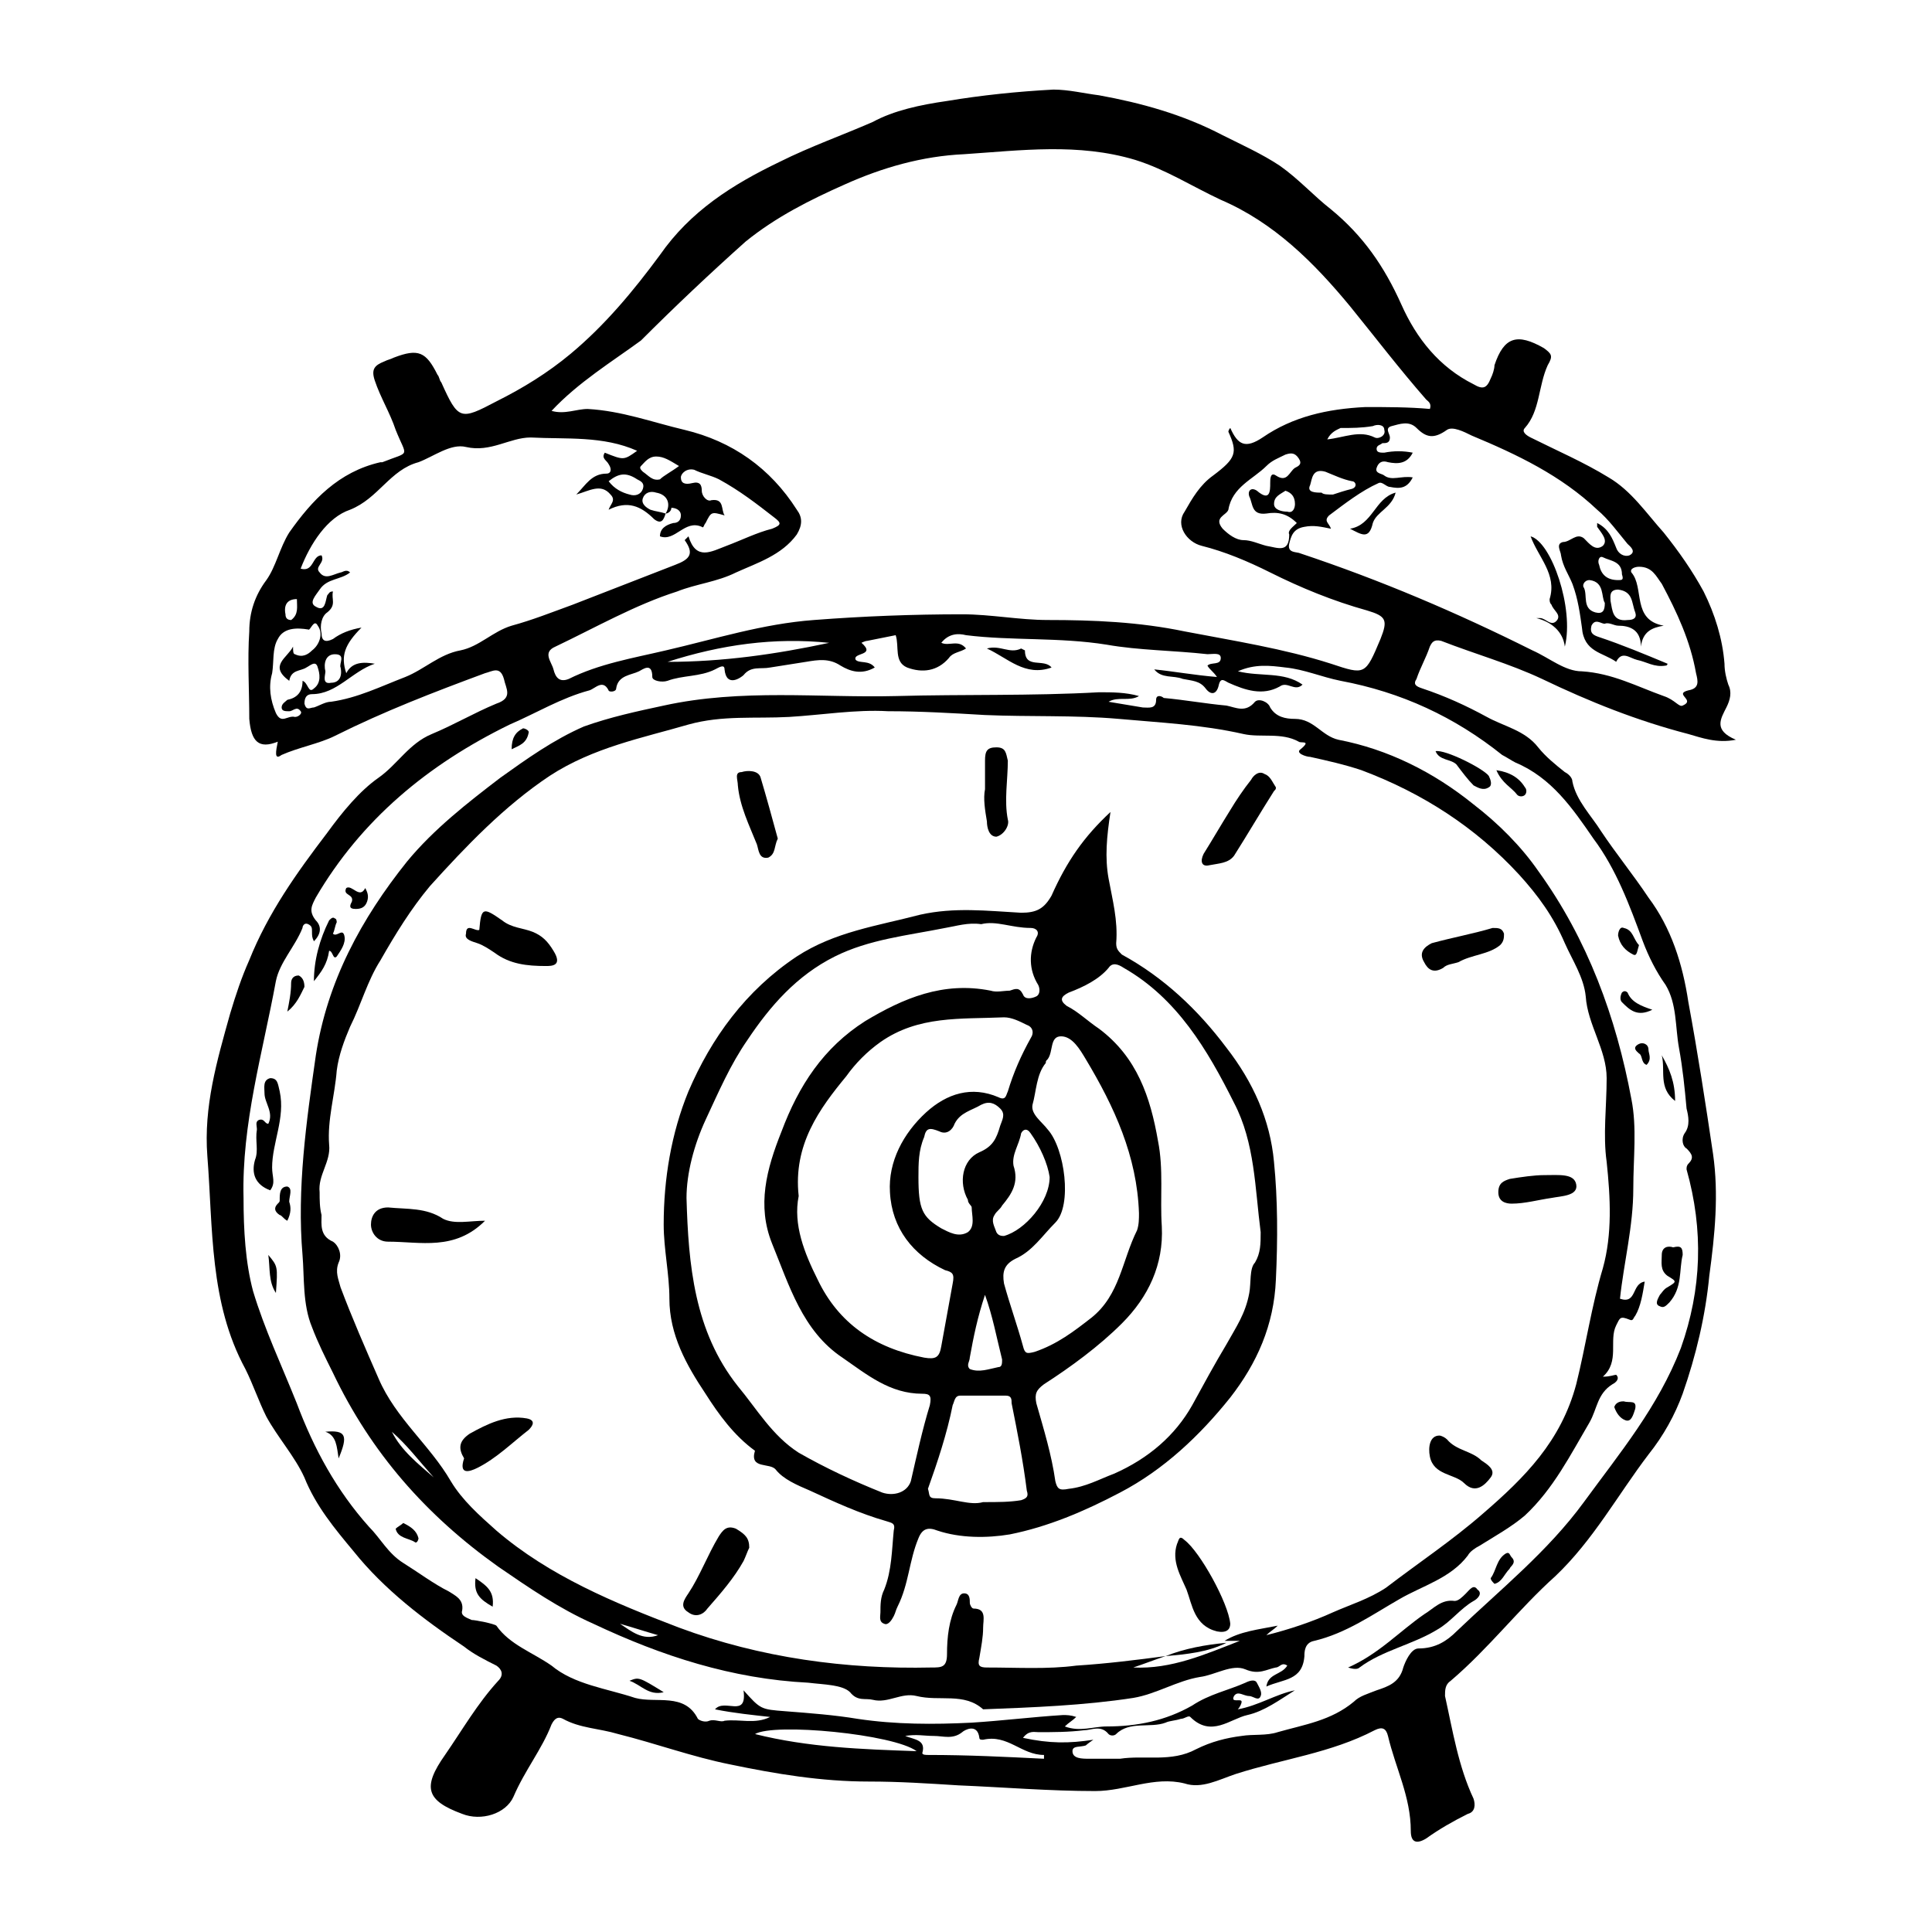 <?xml version="1.0" encoding="UTF-8"?>
<!-- Uploaded to: ICON Repo, www.svgrepo.com, Generator: ICON Repo Mixer Tools -->
<svg fill="#000000" width="800px" height="800px" version="1.1" viewBox="144 144 512 512" xmlns="http://www.w3.org/2000/svg">
 <g>
  <path d="m217.62 340.55c-5.039 2.016-7.055 0-7.559-6.047 0-7.559-0.504-15.617 0-23.176 0-5.039 1.512-9.574 4.535-13.602 2.519-3.527 3.527-8.566 6.047-12.594 6.047-8.566 13.098-16.121 24.184-18.641h0.504c7.559-3.023 6.551-1.008 3.527-8.566-1.512-4.535-4.031-8.566-5.543-13.098-1.008-3.023 0-4.031 2.519-5.039 1.008-0.504 1.512-0.504 2.519-1.008 6.551-2.519 8.566-1.512 11.586 4.535 0.504 0.504 0.504 1.512 1.008 2.016 4.535 10.078 5.039 10.078 14.609 5.039 7.055-3.527 13.602-7.559 19.648-12.594 9.07-7.559 16.625-16.625 23.68-26.199 8.062-11.586 19.145-18.641 31.738-24.688 8.062-4.031 16.625-7.055 24.688-10.578 5.543-3.027 12.594-4.539 19.648-5.547 9.07-1.512 18.641-2.519 28.215-3.023 4.031 0 8.062 1.008 12.09 1.512 11.082 2.016 22.168 5.039 32.746 10.578 5.039 2.519 10.578 5.039 15.113 8.062 5.039 3.527 9.07 8.062 13.602 11.586 8.566 7.055 14.105 15.113 18.641 25.191 4.031 9.07 10.078 16.625 19.145 21.16 2.519 1.512 3.527 1.008 4.535-1.512 0.504-1.008 1.008-2.519 1.008-3.527 2.519-7.559 6.047-8.566 13.098-4.535 2.016 1.512 2.519 2.016 1.008 4.535-2.519 5.543-2.016 12.09-6.047 16.625-1.008 1.008 0.504 2.016 1.512 2.519 7.055 3.527 14.105 6.551 20.656 10.578 6.047 3.527 10.078 9.574 14.609 14.609 4.031 5.039 7.559 10.078 10.578 15.617 3.023 6.047 5.039 12.594 5.543 19.145 0 2.016 0.504 4.031 1.008 5.543 1.008 2.016 0.504 4.031-0.504 6.047-1.512 3.023-3.527 6.047 2.519 8.566-5.039 1.008-9.07-0.504-12.594-1.512-13.602-3.527-26.199-8.566-38.793-14.609-8.566-4.031-17.633-6.551-26.703-10.078-2.016-0.504-2.519 0.504-3.023 1.512-1.008 3.023-2.519 5.543-3.527 8.566-1.008 1.512 0 2.016 1.512 2.519 6.047 2.016 11.586 4.535 17.129 7.559 4.535 2.519 10.078 3.527 13.602 8.062 2.016 2.519 4.535 4.535 7.055 6.551 1.008 0.504 2.016 1.512 2.016 2.519 1.008 5.039 5.039 9.07 7.559 13.098 4.031 6.047 8.566 11.586 12.594 17.633 6.047 8.062 9.07 17.633 10.578 27.711 2.519 13.602 4.535 26.703 6.551 40.305 1.512 10.578 0.504 21.16-1.008 32.242-1.008 10.578-3.527 21.16-7.055 31.234-2.016 5.543-5.039 11.082-9.07 16.121-8.062 10.578-14.609 22.672-24.688 32.242-9.574 8.566-17.633 19.145-27.711 27.711-1.512 1.008-1.512 2.519-1.512 4.031 2.016 9.07 3.527 18.641 7.559 27.207 0.504 1.512 0.504 3.527-1.512 4.031-4.031 2.016-7.559 4.031-11.082 6.551-2.519 1.512-4.031 1.008-4.031-2.016 0-9.07-4.031-16.625-6.047-25.191-0.504-2.016-1.512-2.519-3.527-1.512-11.586 6.047-24.184 7.559-36.777 11.586-4.535 1.512-9.07 4.031-13.602 2.519-8.062-2.016-15.617 2.016-23.68 2.016-12.09 0-24.184-1.008-36.273-1.512-8.062-0.504-15.617-1.008-23.68-1.008-12.594 0-24.688-2.016-36.777-4.535-10.078-2.016-19.648-5.543-29.727-8.062-5.039-1.512-10.078-1.512-14.609-4.031-1.008-0.504-2.016-0.504-3.023 1.512-2.519 6.551-7.055 12.09-10.078 19.145-2.016 4.535-8.566 6.551-13.602 4.535-9.574-3.527-10.578-7.055-4.535-15.617 4.535-6.551 8.566-13.602 14.105-19.648 1.512-1.512 1.008-3.023-0.504-4.031-3.023-1.512-6.047-3.023-8.566-5.039-10.578-7.055-21.16-15.113-29.223-25.191-5.039-6.047-10.078-12.09-13.098-19.648-2.519-5.543-7.055-10.578-10.078-16.121-2.016-4.031-3.527-8.566-5.543-12.594-9.574-17.633-8.566-37.281-10.078-56.426-1.008-13.098 2.519-25.191 6.047-37.785 1.512-5.039 3.023-9.574 5.039-14.105 5.039-12.594 12.594-23.176 20.656-33.754 4.031-5.543 8.566-11.082 13.602-14.609 5.039-3.527 8.062-9.07 14.105-11.586 6.047-2.519 11.082-5.543 17.129-8.062 4.535-1.512 2.519-4.031 2.016-6.551-1.008-3.527-3.023-2.016-5.039-1.512-13.602 5.039-26.703 10.078-39.801 16.625-4.031 2.016-9.574 3.023-14.105 5.039-1.992 1.508-1.488-1.012-0.984-3.527zm102.78-60.457c1.512-2.519 0.504-5.039-2.519-5.543-1.512-0.504-3.023 0-3.527 1.512-0.504 1.512 1.008 2.519 2.016 3.023 1.512 0.504 2.519 0.504 4.031 1.008-0.504 1.512-1.008 3.023-3.023 1.512-3.527-3.527-7.055-5.039-12.09-2.519 0.504-1.512 2.016-2.519 0.504-4.031-2.519-3.023-5.543-1.008-9.07 0 2.519-2.519 4.031-5.543 8.062-5.543 1.008 0 1.512-1.008 0.504-2.519-0.504-1.008-2.016-1.512-1.008-3.023 5.039 2.016 5.039 2.016 8.566-0.504-9.07-4.031-18.641-3.023-28.215-3.527-5.543 0-10.578 4.031-17.129 2.519-4.031-1.008-8.566 2.519-12.594 4.031-7.559 2.016-10.578 9.574-18.137 12.594-6.047 2.016-10.578 9.07-13.098 15.617 3.527 1.008 3.023-3.527 5.543-3.527 1.008 2.016-2.016 3.023-0.504 4.535 1.512 2.016 3.527 0.504 5.543 0 0.504 0 1.512-1.008 2.519 0-2.519 2.016-6.047 1.512-8.062 4.535-1.008 1.512-3.023 3.527-1.008 4.535 2.519 1.512 2.519-1.512 3.023-3.023 0.504-0.504 0.504-1.008 1.512-1.008-0.504 2.016 1.008 3.527-1.512 5.543-1.512 1.008-2.016 3.527-1.512 5.543 0 2.016 1.008 2.519 3.023 1.512 2.016-1.512 4.535-2.519 7.559-3.023-4.535 4.535-5.543 7.559-4.031 12.09 1.512-3.023 4.535-3.023 7.559-2.519-6.047 2.016-10.078 8.062-16.625 8.062-1.512 0-2.016 1.008-2.016 2.519 0.504 2.016 1.512 1.008 2.519 1.008 1.512-0.504 3.023-1.512 4.535-1.512 7.055-1.008 13.098-4.031 19.648-6.551 5.039-2.016 9.07-6.047 14.609-7.055 5.039-1.008 8.566-5.039 13.602-6.551 5.543-1.512 10.578-3.527 16.121-5.543 9.07-3.527 18.137-7.055 27.207-10.578 4.031-1.512 5.039-3.023 2.519-6.551 0 0 0.504-0.504 1.008-1.008 2.016 6.551 6.047 4.031 10.078 2.519 4.031-1.512 8.062-3.527 12.09-4.535 2.519-1.008 2.519-1.512 0.504-3.023-4.535-3.527-9.07-7.055-14.609-10.078-2.016-1.008-4.535-1.512-6.551-2.519-2.016-0.504-3.527 1.008-3.527 2.016 0 1.512 1.008 2.016 3.023 1.512 2.016-0.504 2.519 0.504 2.519 2.016 0 1.512 1.512 3.023 2.519 2.519 3.527-0.504 2.519 2.519 3.527 4.031-3.527-1.008-3.527-1.008-5.039 2.016-0.504 0.504-0.504 1.512-1.008 1.008-4.535-2.016-7.055 4.031-11.082 2.519 0-2.016 1.512-3.023 3.527-3.527 1.008 0 2.016-0.504 2.016-2.016 0-1.512-1.512-2.016-2.519-2.016-0.016 1.016-1.02 1.52-1.523 1.52zm-30.23-27.207c3.527 1.008 6.551-0.504 9.574-0.504 9.07 0.504 17.129 3.527 25.695 5.543 12.594 3.023 22.672 10.078 29.727 21.16 1.512 2.016 1.512 4.031 0 6.551-4.031 5.543-10.578 7.559-16.121 10.078-5.039 2.519-10.578 3.023-15.617 5.039-11.082 3.527-21.664 9.574-32.242 14.609-3.527 1.512-1.008 4.031-0.504 6.047 0.504 2.016 1.512 3.527 4.031 2.519 8.062-4.031 17.129-5.543 25.695-7.559 13.098-3.023 25.695-7.055 39.297-8.062 13.098-1.008 26.199-1.512 39.297-1.512 7.559 0 15.113 1.512 22.672 1.512 12.09 0 24.184 0.504 36.273 3.023 13.098 2.519 26.199 4.535 38.793 8.566 9.07 3.023 9.07 3.023 13.098-6.551 2.016-5.039 1.512-6.047-3.527-7.559-9.07-2.519-17.633-6.047-25.695-10.078-6.047-3.023-12.09-5.543-18.137-7.055-4.031-1.008-7.055-5.543-4.535-9.07 2.016-3.527 4.031-7.055 7.559-9.574 6.047-4.535 6.551-6.047 4.031-11.586 0 0 0-0.504 0.504-1.008 2.016 4.535 4.031 5.543 8.566 2.519 8.062-5.543 17.129-7.559 27.207-8.062 5.543 0 11.586 0 17.129 0.504 0.504-1.512-0.504-2.016-1.008-2.519-7.055-8.062-13.602-16.625-20.152-24.688-9.574-11.586-20.152-22.168-34.258-28.215-7.559-3.527-14.609-8.062-22.672-10.578-15.113-4.535-30.23-2.519-45.344-1.512-11.082 0.504-21.664 3.527-31.738 8.062-9.07 4.031-18.137 8.566-26.199 15.113-9.574 8.566-18.641 17.129-27.711 26.199-7.566 5.543-16.633 11.086-23.688 18.645zm143.59 352.16c-1.512 1.008-2.016 1.512-2.016 1.512-1.512 0.504-3.527 0-3.527 1.512 0 2.016 2.519 2.016 4.535 2.016h8.062c6.551-1.008 13.602 1.008 20.152-2.519 4.031-2.016 8.062-3.023 12.09-3.527 3.023-0.504 6.551 0 9.574-1.008 7.055-2.016 14.105-3.023 20.152-8.062 1.512-1.512 3.527-2.016 6.047-3.023 3.023-1.008 6.047-2.016 7.055-6.047 0.504-1.512 2.016-5.039 4.031-5.039 4.535 0 7.559-2.016 10.078-4.535 11.586-11.082 24.184-21.16 33.754-34.258 9.574-13.098 19.648-25.191 25.695-40.809 5.543-15.617 6.047-31.234 1.512-47.359 0-0.504 0-1.008 0.504-1.512 1.512-1.512 1.008-2.519-0.504-4.031-1.008-0.504-1.512-2.519-0.504-4.031 1.512-2.016 1.008-4.535 0.504-6.551-0.504-5.543-1.008-10.578-2.016-16.121-1.008-5.543-0.504-11.586-3.527-16.625-2.519-3.527-4.535-7.559-6.047-11.586-3.527-9.574-7.055-19.145-13.098-27.207-5.543-8.062-11.082-16.121-20.656-20.152-1.008-0.504-2.519-1.512-3.527-2.016-12.594-10.078-26.703-16.625-42.824-19.648-5.039-1.008-9.574-3.023-14.609-3.527-4.031-0.504-8.062-1.008-12.594 1.008 6.047 1.512 12.09 0 17.129 3.527-2.016 2.016-4.031-1.008-6.047 0.504-4.535 2.519-9.07 1.008-13.602-1.008-1.008-0.504-2.016-1.512-2.519 0.504-0.504 2.519-2.016 3.023-3.527 1.008s-3.527-2.016-6.047-2.519c-2.519-1.008-5.543 0-7.559-2.519 5.039 0.504 10.578 1.512 16.625 2.016-1.008-1.512-2.016-2.016-2.519-3.023 1.008-1.008 3.527 0 3.527-2.016 0-1.512-2.016-1.008-3.527-1.008-9.07-1.008-18.137-1.008-26.703-2.519-12.594-2.016-25.191-1.008-37.281-2.519-2.016-0.504-4.535-0.504-6.551 2.016 2.016 1.008 4.535-1.008 6.551 1.512-1.512 1.008-3.527 1.008-4.535 2.519-3.023 3.527-7.055 4.031-11.082 2.519-3.527-1.512-2.016-5.543-3.023-8.566-2.519 0.504-5.039 1.008-7.559 1.512-0.504 0-1.512 0.504-1.512 0.504 4.031 3.527-2.519 2.519-1.512 4.535 1.008 1.008 3.527 0 5.039 2.016-3.527 2.016-6.551 1.008-9.07-0.504-3.023-2.016-6.047-1.512-9.07-1.008-3.023 0.504-6.551 1.008-9.574 1.512-2.519 0.504-5.039-0.504-7.055 2.016-0.504 0.504-4.535 3.527-5.039-1.512 0-1.512-1.512-0.504-2.519 0-4.031 2.016-8.566 1.512-12.594 3.023-1.512 0.504-4.031 0-4.031-1.008 0-4.031-2.519-2.016-3.527-1.512-2.016 1.008-5.543 1.008-6.047 4.535 0 1.008-2.016 1.008-2.016 0.504-1.512-3.023-3.527-0.504-5.039 0-7.559 2.016-14.105 6.047-21.16 9.07-21.664 10.578-39.297 25.191-51.387 45.848-1.008 2.016-2.016 3.527 0 6.047 1.512 1.512 1.512 3.527-0.504 5.543-0.504-1.008-0.504-1.512-0.504-2.519 0-1.008 0-1.512-1.008-2.016-1.008-0.504-1.512 0.504-1.512 1.008-2.016 5.039-6.047 9.07-7.055 14.105-3.527 19.145-9.07 37.785-8.566 57.434 0 8.566 0.504 17.129 2.519 24.688 3.023 10.078 7.559 19.648 11.586 29.727 4.535 12.09 10.578 23.176 19.145 32.746 3.023 3.023 5.039 7.055 9.07 9.574 4.031 2.519 8.062 5.543 12.09 7.559 1.512 1.008 4.031 2.016 3.527 5.039-0.504 1.512 1.512 2.016 2.519 2.519 1.008 0 6.047 1.008 6.551 1.512 3.527 5.039 9.574 7.055 14.609 10.578 6.047 5.039 14.609 6.047 22.168 8.566 5.543 1.512 13.098-1.512 16.625 5.543 0.504 0.504 2.016 1.008 3.023 0.504 1.512-0.504 3.023 0.504 4.031 0 4.031-0.504 8.062 1.008 12.09-1.008-4.535-0.504-9.574-1.008-14.609-2.016 2.519-3.023 8.566 2.519 7.559-5.039 4.535 5.039 4.535 5.039 11.082 5.543 6.551 0.504 13.098 1.008 19.145 2.016 10.078 1.512 20.152 1.512 30.23 1.008 8.062-0.504 16.121-1.512 24.184-2.016 1.008 0 2.016 0 3.527 0.504-1.008 1.008-2.016 1.512-3.023 2.519 4.031 1.512 7.559 0 11.082 0 8.062 0 15.617-1.512 22.672-5.543 4.535-3.023 9.574-4.031 14.105-6.047 1.008-0.504 2.519-1.008 3.023 0 0.504 1.008 1.512 2.519 1.008 3.527-0.504 1.512-2.016 0-3.023 0-1.512 0-3.023-1.512-4.031 0-1.008 2.016 2.016 0.504 2.016 1.512 0 0.504-0.504 1.512-1.008 2.016 5.543-1.008 10.078-4.031 15.113-5.039-4.031 2.519-8.062 5.543-12.594 6.551-4.535 1.008-9.574 6.047-15.113 0.504-0.504-0.504-1.512 0.504-2.519 0.504-1.512 0.504-3.023 0.504-4.031 1.008-4.031 1.512-9.574-0.504-13.098 3.023-0.504 0.504-1.512 0.504-2.016 0-2.016-2.519-4.535-1.008-6.551-1.008-4.031 0.504-8.062 0.504-12.09 0.504-1.008 0-2.519-0.504-4.031 1.512 7.066 1.504 12.102 1.504 18.652 0.5zm156.18-274.07c3.527-1.512-2.519-3.023 1.512-4.031 3.023-0.504 2.519-2.519 2.016-4.535-1.512-8.566-5.039-16.121-9.07-23.68-1.512-2.016-2.519-4.535-6.047-4.535-1.008 0-2.519 0.504-2.016 1.512 3.527 4.031 0 12.594 8.566 14.105-3.023 0.504-5.543 1.512-6.047 5.543 0-4.535-3.023-5.543-6.047-5.543-1.008 0-2.519-1.008-3.527-0.504-1.008 0-2.519-1.512-3.527 0.504-0.504 2.016 0.504 2.519 2.016 3.023 6.047 2.016 12.09 4.535 18.137 7.055 0 0 0 0.504-0.504 0.504-3.023 0.504-5.039-1.008-7.559-1.512-2.016-0.504-4.031-2.519-5.543 0.504-3.527-2.519-8.566-2.519-9.07-9.07-0.504-3.527-1.008-7.559-2.519-11.586-1.008-2.519-2.519-4.535-3.023-7.559 0-1.008-1.512-3.023 0.504-3.527 2.016 0 3.527-2.519 5.543-1.008 1.512 1.512 3.023 3.527 5.039 2.016 1.512-1.512-0.504-3.527-1.512-5.039v-1.008c3.023 1.512 4.031 4.031 5.039 6.551 0.504 1.512 2.016 2.519 3.527 2.016 2.016-1.008 0-2.519-0.504-3.023-2.519-3.023-5.039-6.551-8.062-9.07-9.574-9.07-21.16-14.609-33.25-19.648-2.016-1.008-5.039-2.519-6.551-1.512-3.527 2.519-5.543 2.016-8.062-0.504-2.016-2.016-4.535-1.008-6.551-0.504s-0.504 2.016-0.504 3.023c0 1.512-1.008 1.512-2.016 1.512-0.504 0.504-1.512 0.504-1.512 1.512 0 1.008 1.008 1.008 2.016 1.008 2.519-0.504 5.039-0.504 7.559 0-1.512 3.023-4.031 3.023-6.551 2.519-1.512-0.504-2.519 0-3.023 1.512-0.504 1.512 1.512 1.512 2.016 2.016 2.016 1.512 4.535 0 7.559 0.504-1.512 3.023-3.527 3.023-6.047 2.519-1.008 0-2.016-1.512-3.023-1.008-4.535 2.016-9.07 5.543-13.098 8.566-1.512 1.512 0 2.016 0.504 3.527-2.519-0.504-4.535-1.008-7.055-0.504-3.023 0.504-3.527 2.519-4.031 4.535-0.504 2.519 2.016 2.016 3.023 2.519 21.16 7.055 41.312 15.617 61.465 25.695 4.535 2.016 8.566 5.543 13.098 5.543 8.062 0.504 14.609 4.031 21.664 6.551 3.035 1.004 4.043 3.019 5.051 2.516zm-102.27-48.367c-2.519-2.519-5.039-3.023-8.062-2.519-4.031 0.504-3.527-2.519-4.535-4.535-0.5-1.508 0.508-2.516 2.019-1.508 3.527 3.023 3.527 0 3.527-2.016 0-1.008 0-3.023 1.512-2.016 3.023 2.016 3.527-1.008 5.039-2.016 1.008-0.504 2.016-1.008 1.008-2.519-1.008-1.512-2.016-1.512-3.527-1.008-2.016 1.008-3.527 1.512-5.039 3.023-3.527 3.527-9.07 5.543-10.078 11.586-0.504 1.512-4.031 2.016-1.512 5.039 1.512 1.512 3.527 3.023 5.543 3.023 2.016 0 4.031 1.008 6.047 1.512 3.023 0.504 6.047 2.016 6.047-3.023-0.508-1.008 1.004-2.016 2.012-3.023zm-266.01 32.75c0 1.008 0 2.016 0.504 2.016 2.016 1.008 3.527 0 4.535-1.008 2.016-1.512 3.023-4.535 1.512-6.551-1.008-2.016-2.016 1.512-2.519 1.008-3.023-0.504-6.551-0.504-8.062 2.519-1.512 2.519-1.008 6.047-1.512 9.07-1.008 3.527-0.504 7.055 1.008 10.578 1.512 3.023 3.023 0.504 5.039 1.008 1.008 0 2.016-1.008 1.512-1.512-1.008-1.512-2.016 0-3.023 0s-2.016 0-2.016-1.008c0-1.008 1.008-1.512 1.512-2.016 2.519-0.504 4.031-2.016 4.031-5.039 1.512 0.504 1.512 3.527 3.023 2.016 2.016-1.512 1.512-4.031 1.008-5.543-0.504-2.016-2.016-0.504-3.023 0-1.512 1.008-4.031 0.504-4.535 3.527-5.539-4.027-0.504-6.043 1.008-9.066zm199.01 294.73v-1.008c-6.047 0-9.574-5.543-16.121-4.031-0.504 0-1.008 0-1.008-0.504-0.504-4.031-4.031-2.016-4.535-1.512-2.519 2.016-5.039 1.008-7.559 1.008-2.519 0-4.535-0.504-7.559 0 2.519 1.008 5.543 1.008 4.535 4.535 0 0.504 1.008 0.504 1.512 0.504 10.582 0 20.656 0.504 30.734 1.008zm-56.934-295.73c-14.609-1.512-28.719 0.504-42.824 5.039 14.613 0 28.719-2.016 42.824-5.039zm23.176 293.72c-6.047-4.535-37.785-7.559-42.824-4.535 14.109 3.527 28.215 4.031 42.824 4.535zm110.34-333.02c1.512-0.504 3.023-1.008 5.039-1.512 1.512-0.504 1.008-2.016 0-2.016-2.519-0.504-4.535-1.512-7.055-2.519-3.527-1.008-3.527 2.016-4.031 3.527-1.008 2.016 1.512 2.016 3.023 2.016 0.504 0.504 1.512 0.504 3.023 0.504zm-173.31-7.559c-2.519-1.512-4.031-2.519-6.047-2.519s-3.023 1.512-4.031 2.519c-0.504 0.504 0 1.008 0.504 1.512 1.512 1.008 2.519 2.519 4.535 2.016 1.012-1.008 3.023-2.016 5.039-3.527zm246.87 35.77c0.504 2.519 0.504 5.543 4.535 5.039 1.512 0 2.519-0.504 2.016-2.016-1.008-2.519-0.504-5.543-4.535-6.047-2.519 0.004-2.016 2.016-2.016 3.023zm-265.51-31.738c1.512 2.016 3.527 3.023 5.543 3.527 1.512 0.504 3.023 0 3.527-1.512 0.504-1.512-0.504-2.016-1.512-2.519-3.023-2.016-5.039-1.512-7.559 0.504zm190.44-11.086c4.535-0.504 8.566-2.519 12.594-0.504 1.008 0.504 3.023-0.504 2.519-2.016 0-1.512-2.016-1.512-3.023-1.008-3.023 0.504-5.543 0.504-8.566 0.504-1.004 0.508-2.516 1.012-3.523 3.023zm73.555 43.328c-1.008-1.512 0-5.543-4.031-6.047-1.512 0-2.016 1.512-1.512 2.016 1.008 2.016-0.504 5.543 3.023 6.551 2.016 0.504 2.519-0.504 2.519-2.519zm-335.03 17.133c-0.504-1.008 1.512-3.527-1.512-3.527-2.519 0-3.023 2.519-2.519 4.535 0 1.008-1.008 3.527 1.512 3.023 2.016-0.004 3.023-1.516 2.519-4.031zm339.57-24.688c0-3.527-3.023-3.527-5.039-4.535-1.008-0.504-1.512 1.008-1.008 2.016 0.504 2.519 2.016 4.031 5.039 4.031 1.008 0 1.512 0 1.008-1.512zm-89.176-22.168c-1.512 1.008-3.023 1.512-3.023 3.527 0 1.512 2.016 2.016 3.527 2.016 1.512 0.504 2.016-1.008 2.016-2.016 0-2.016-1.008-3.023-2.519-3.527zm-261.98 28.715c-2.519 0-3.527 1.512-3.023 4.031 0 1.008 0.504 1.512 1.512 1.512 2.016-1.512 1.512-3.527 1.512-5.543z"/>
  <path d="m479.6 590.94c0.504-3.527 4.031-3.023 5.543-5.543-1.512-1.008-2.016 0.504-3.023 0.504-2.519 0.504-4.535 2.016-8.062 0.504s-8.062 1.512-12.09 2.016c-6.047 1.008-11.586 4.535-17.633 5.543-13.098 2.016-26.703 2.519-39.801 3.023-5.039-4.535-11.586-2.016-17.633-3.527-4.031-1.008-7.559 2.016-11.586 1.008-2.016-0.504-4.031 0.504-6.047-2.016-2.016-2.016-7.055-2.016-11.082-2.519-20.152-1.008-38.793-7.055-56.93-15.617-9.07-4.031-17.129-9.574-25.191-15.113-19.145-13.602-33.754-30.23-43.832-51.387-2.016-4.031-4.031-8.062-5.543-12.09-2.519-6.047-2.016-13.098-2.519-19.145-1.512-17.633 1.008-35.266 3.527-52.898 3.023-19.648 12.09-36.273 24.184-51.387 7.055-8.566 16.121-15.617 24.688-22.168 7.055-5.039 14.105-10.078 22.168-13.602 7.055-2.519 14.105-4.031 21.16-5.543 20.656-4.535 41.312-2.016 61.465-2.519 18.137-0.504 35.77 0 53.906-1.008 3.527 0 7.055 0 10.578 1.008-2.519 1.512-5.543 0-8.062 1.512 3.023 0.504 6.047 1.008 9.07 1.512 1.512 0 3.527 0.504 3.527-2.016 0-1.512 1.512-1.008 2.016-0.504 5.543 0.504 11.082 1.512 16.625 2.016 2.519 0.504 5.039 2.016 7.559-1.008 1.008-1.008 3.527 0 4.031 1.512 1.512 2.519 4.031 3.023 6.551 3.023 5.039 0 7.055 4.535 11.586 5.543 13.098 2.519 25.191 8.566 35.77 17.129 6.551 5.039 12.594 11.082 17.129 17.633 13.098 18.137 20.656 38.793 24.688 60.457 1.512 7.559 0.504 15.617 0.504 23.68 0 10.078-2.519 19.648-3.527 29.223 4.535 1.512 3.023-4.031 6.551-4.535-0.504 3.023-1.008 6.551-2.519 9.07-0.504 0.504-0.504 1.512-1.512 1.008-2.519-1.008-2.519-0.504-3.527 1.512-2.016 4.031 1.008 9.574-3.527 13.602 2.016 0 3.023-0.504 3.527-0.504 1.008 1.008 0 2.016-1.008 2.519-4.031 2.519-4.031 6.551-6.047 10.078-5.039 8.566-9.574 17.633-17.129 24.688-3.527 3.023-8.062 5.543-12.09 8.062-1.008 0.504-2.519 1.512-3.023 2.519-4.535 6.047-12.09 8.062-18.137 11.586-7.055 4.031-14.105 9.07-22.672 11.082-2.519 0.504-2.519 3.023-2.519 4.031-0.508 6.535-5.547 6.031-10.078 8.047zm-26.703-8.059c-3.023 1.008-5.543 2.016-8.566 3.023 10.078 0.504 19.145-3.527 28.215-7.055h-4.031c4.031-2.519 9.07-3.023 14.105-4.031-1.008 1.008-2.016 1.512-3.023 2.519 6.047-1.512 12.09-3.527 17.633-6.047 4.535-2.016 9.574-3.527 14.105-6.551 8.566-6.551 17.633-12.594 25.695-19.648 11.082-9.574 20.656-19.145 24.688-34.258 2.519-10.078 4.031-20.656 7.055-30.73 2.519-9.07 2.016-18.641 1.008-28.215-1.008-7.055 0-14.609 0-22.168s-5.039-14.105-5.543-21.664c-0.504-5.039-3.527-9.574-5.543-14.105-3.023-7.055-7.055-12.594-12.09-18.137-11.586-12.594-25.695-21.664-41.816-27.711-4.535-1.512-9.07-2.519-13.602-3.527-1.008 0-4.031-1.008-2.519-2.016 3.023-2.519 0-1.512-0.504-2.016-4.535-2.519-10.078-1.008-14.609-2.016-11.082-2.519-22.168-3.023-33.25-4.031-11.586-1.008-23.68-0.504-35.266-1.008-8.566-0.504-17.129-1.008-25.695-1.008-8.566-0.504-17.633 1.008-26.199 1.512-9.07 0.504-17.633-0.504-26.703 2.016-12.09 3.531-25.191 6.047-36.777 13.605-12.09 8.062-22.168 18.641-31.738 29.223-5.039 6.047-9.07 12.594-13.098 19.648-3.527 5.543-5.039 11.586-8.062 17.633-1.512 3.527-3.023 7.559-3.527 11.586-0.504 6.551-2.519 13.098-2.016 19.648 0.504 4.535-3.023 8.062-2.519 12.594 0 2.016 0 4.031 0.504 6.047 0 2.519-0.504 5.543 3.023 7.055 1.512 1.008 2.519 3.527 1.512 5.543-1.008 2.519 0 4.535 0.504 6.551 3.023 8.062 6.551 16.121 10.078 24.184 4.535 10.578 13.602 17.633 19.145 27.207 3.023 5.039 7.559 9.07 12.09 13.098 14.105 12.09 31.234 19.145 48.367 25.695 21.664 8.062 44.336 11.082 67.008 10.578 2.519 0 4.031 0 4.031-3.527 0-4.535 0.504-9.07 2.519-13.098 0.504-1.008 0.504-3.023 2.016-3.023s1.512 1.512 1.512 2.519c0 0.504 0.504 1.512 1.008 1.512 3.527 0 2.519 3.023 2.519 5.039 0 2.519-0.504 5.039-1.008 8.062-0.504 2.016 0 2.519 2.016 2.519 8.062 0 16.121 0.504 23.68-0.504 8.055-0.508 16.113-1.516 23.672-2.523zm-205.05-59.449c2.519 5.039 7.055 8.566 11.082 12.09-4.027-4.535-7.051-8.566-11.082-12.09zm70.535 53.906c-3.527-1.008-6.551-2.016-10.078-3.023 3.023 2.016 6.047 4.535 10.078 3.023z"/>
  <path d="m501.27 585.9c8.062-3.527 13.602-9.574 20.152-14.105 2.519-1.512 4.535-4.031 8.062-3.527 1.008 0 2.016-1.008 3.023-2.016 1.008-1.008 2.016-2.519 3.023-1.008 1.512 1.008 0 2.519-1.008 3.023-3.527 2.016-6.047 5.543-9.574 7.559-6.551 4.031-14.609 5.543-20.656 10.078-0.504 0.5-1.512 0.5-3.023-0.004z"/>
  <path d="m215.61 459.45c-4.031-1.512-5.039-4.535-4.031-8.062 1.008-2.519 0-5.039 0.504-8.062 0-1.008-0.504-2.016 0.504-2.519 1.512-0.504 1.512 1.008 2.519 1.008 1.512-3.023-1.008-5.543-1.008-8.062 0-1.512-0.504-3.527 1.512-4.031 2.016 0 2.016 1.512 2.519 3.527 1.512 7.055-2.016 13.602-2.016 20.152 0 2.523 1.008 4.035-0.504 6.051z"/>
  <path d="m587.41 474.56c2.016-0.504 2.519 0 2.519 2.016-1.008 4.031 0 8.566-3.527 12.594-1.008 1.008-1.512 1.512-2.519 1.008-1.512-0.504-0.504-2.016 0-3.023 0.504-0.504 1.008-1.512 2.016-2.016 2.519-1.512 2.519-1.512 0-3.023-2.016-1.512-1.512-3.527-1.512-5.543 0.004-2.012 1.512-2.516 3.023-2.012z"/>
  <path d="m227.19 404.03c0-5.543 1.512-11.082 4.031-16.121 0.504-0.504 1.008-1.008 1.512-0.504 0.504 0 0.504 1.008 0.504 1.008-0.504 1.008-0.504 2.016-1.008 3.023 1.008 1.008 2.519-1.512 3.023 0.504s-1.008 4.031-2.016 5.543c-1.008 1.008-1.008-1.512-2.016-1.512-0.504 3.527-2.016 5.543-4.031 8.059z"/>
  <path d="m524.44 343.07c2.519-0.504 12.594 4.535 14.105 6.551 0.504 1.008 1.008 2.519 0 3.023-1.512 1.008-3.023 0-4.031-0.504-1.512-1.512-3.023-3.527-4.535-5.543-1.512-1.512-4.535-1.008-5.539-3.527z"/>
  <path d="m422.67 320.9c-7.055 2.519-11.586-2.519-17.129-5.039 3.527-1.008 6.047 1.512 9.07 0l1.008 0.504c-0.004 5.035 5.035 2.016 7.051 4.535z"/>
  <path d="m220.14 467.51c-1.008-0.504-1.512-1.512-2.016-1.512-1.512-1.008-1.512-2.016-0.504-3.023 0.504-0.504 0.504-0.504 0.504-1.008 0-1.512 0-3.527 2.016-3.527 1.512 0.504 0.504 2.519 0.504 4.031 0.504 1.512 0.504 3.023-0.504 5.039z"/>
  <path d="m540.56 348.11c3.527 0.504 6.047 2.016 7.559 4.535 0.504 0.504 0.504 1.512 0 2.016s-1.512 0.504-2.016 0c-1.512-2.016-4.031-3.023-5.543-6.551z"/>
  <path d="m220.14 412.09c0.504-2.519 1.008-5.039 1.008-7.559 0-1.008 0.504-2.016 2.016-2.016 1.008 0.504 1.512 1.512 1.512 3.023-1.008 2.016-2.016 4.535-4.535 6.551z"/>
  <path d="m587.92 435.77c-4.535-3.527-2.519-8.062-3.527-12.09 2.016 3.523 3.527 7.051 3.527 12.09z"/>
  <path d="m578.35 394.46c-0.504 1.512-0.504 3.023-1.512 2.519-2.016-1.008-3.527-2.519-4.031-5.039 0-1.008 0.504-2.519 1.512-2.016 2.519 0.504 2.519 3.023 4.031 4.535z"/>
  <path d="m540.06 563.74c-0.504-0.504-1.008-1.008-1.008-1.512 1.512-2.016 1.512-5.039 4.031-6.551 1.008-0.504 1.008 0.504 1.512 1.008 1.512 1.512-0.504 2.519-0.504 3.023-1.512 1.512-2.016 3.527-4.031 4.031z"/>
  <path d="m235.76 379.34c1.512-1.008 3.527 3.023 5.039 0 0.504 1.008 1.008 2.016 0.504 3.527-0.504 1.512-1.512 2.016-3.023 2.016-2.016 0-1.512-1.008-1.008-2.016 0.504-2.016-2.519-1.512-1.512-3.527z"/>
  <path d="m581.88 411.59c-4.031 2.016-6.047 0-8.062-2.016-0.504-0.504-0.504-1.512 0-2.519 0.504-0.504 1.008-0.504 1.512 0 1.008 2.519 3.527 3.527 6.551 4.535z"/>
  <path d="m574.32 515.37c1.512 0.504 3.527-0.504 3.023 2.016-0.504 1.512-1.008 3.527-2.519 3.023-1.512-0.504-2.519-2.016-3.023-3.527 0.504-1.512 2.016-1.512 2.519-1.512z"/>
  <path d="m217.12 486.65c-2.016-3.023-1.512-6.551-2.016-10.078 2.519 3.027 2.519 3.027 2.016 10.078z"/>
  <path d="m270.02 562.23c3.023 2.016 5.039 3.527 4.535 7.559-3.527-2.019-5.039-3.531-4.535-7.559z"/>
  <path d="m250.87 547.61c2.016 1.008 3.527 2.016 4.031 4.031 0 0.504-0.504 1.512-1.008 1.008-1.512-1.008-4.535-1.008-5.039-3.527 0.504-0.504 1.512-1.008 2.016-1.512z"/>
  <path d="m319.89 592.45c-4.031 1.008-6.047-2.016-9.07-3.023 2.519-1.008 2.519-1.008 9.07 3.023z"/>
  <path d="m233.74 530.48c-0.504-3.023-0.504-6.047-3.527-7.055 5.543-0.5 6.047 1.012 3.527 7.055z"/>
  <path d="m279.59 342.56c0-3.023 1.008-4.535 3.023-5.543 0.504 0 1.512 0.504 1.512 1.008-0.508 3.027-2.523 3.527-4.535 4.535z"/>
  <path d="m580.36 426.2c-1.512-0.504-1.008-2.519-2.016-3.023-0.504-0.504-2.016-1.512 0-2.519 1.008-0.504 2.519 0 2.519 1.512 0 1.008 1.008 2.519-0.504 4.031z"/>
  <path d="m551.14 307.8h1.008c1.512 0 3.023 2.519 4.535 0.504 1.008-1.512-1.008-2.519-1.512-4.031-0.504-0.504-0.504-1.008-0.504-1.512 2.016-6.551-3.023-11.082-5.039-16.625 5.543 1.512 11.586 19.145 9.07 29.223-0.504-4.031-3.527-6.551-7.559-7.559z"/>
  <path d="m501.77 284.12c6.047-1.008 6.551-8.062 12.09-9.574-1.008 4.031-5.039 5.039-6.047 8.062-1.008 4.535-3.023 3.023-6.043 1.512z"/>
  <path d="m438.29 359.19c-1.008 6.551-1.512 12.09-0.504 17.633 1.008 5.543 2.519 11.082 2.016 17.129 0 1.512 0.504 2.016 1.512 3.023 11.082 6.047 20.152 14.609 27.711 24.688 7.055 9.07 11.586 19.145 12.594 30.23 1.008 10.078 1.008 20.656 0.504 31.234-0.504 12.09-5.039 22.168-12.09 31.234-8.062 10.078-17.633 19.145-29.223 25.191-9.574 5.039-19.145 9.07-29.223 11.082-6.047 1.008-13.098 1.008-19.145-1.008-2.519-1.008-4.031-0.504-5.039 2.016-2.519 6.047-2.519 12.09-5.543 18.137-0.504 1.008-0.504 1.512-1.008 2.519-0.504 1.008-1.512 2.519-2.519 2.016-1.512-0.504-1.008-2.016-1.008-3.023 0-2.016 0-4.031 1.008-6.047 2.016-5.039 2.016-10.578 2.519-15.617 0.504-2.016-0.504-2.016-2.016-2.519-7.055-2.016-13.602-5.039-20.152-8.062-3.527-1.512-7.055-3.023-9.07-5.543-1.512-2.016-7.055 0-5.543-5.039-5.543-4.031-9.574-9.574-13.098-15.113-5.039-7.559-9.574-15.617-9.574-25.191 0-6.551-1.512-13.098-1.512-19.648 0-12.09 2.016-24.184 6.551-35.266 6.047-14.105 15.113-26.703 28.719-35.77 10.078-6.551 21.16-8.062 32.746-11.082 9.07-2.016 17.633-1.008 26.703-0.504 4.031 0 6.047-1.008 8.062-4.535 4.031-9.066 8.566-15.617 15.621-22.164zm-34.262 29.723c-3.527-0.504-6.551 0.504-9.574 1.008-10.078 2.016-20.152 3.023-29.223 7.559-10.078 5.039-17.129 13.098-23.176 22.168-4.535 6.551-7.559 13.602-11.082 21.16-3.023 6.551-5.039 14.105-5.039 20.656 0.504 17.633 2.016 35.266 13.602 49.879 5.039 6.047 9.07 13.098 16.121 17.633 7.055 4.031 14.609 7.559 22.168 10.578 3.023 1.008 6.551 0 7.559-3.023 1.512-6.551 3.023-13.602 5.039-20.152 0.504-2.519 0-3.023-2.016-3.023-8.566 0-14.609-5.039-21.16-9.574-10.578-7.055-14.105-19.145-18.641-30.23-4.031-10.078-1.512-19.648 2.519-29.727 4.535-12.09 11.082-22.168 22.168-29.223 10.078-6.047 20.656-10.578 33.25-8.062 1.512 0.504 3.527 0 5.039 0 1.512-0.504 2.519-1.008 3.527 1.008 0.504 1.512 2.519 1.008 3.527 0.504 1.008-0.504 1.008-2.016 0.504-3.023-2.519-4.031-2.519-8.566-0.504-12.594 1.008-1.512 0-2.519-1.512-2.519-5.035 0.008-9.066-2.008-13.098-1zm74.062 81.617c-1.512-11.586-1.512-23.68-7.055-34.258-7.055-14.105-15.113-27.711-29.223-35.77-1.512-1.008-3.023-1.512-4.031 0-2.519 3.023-6.551 5.039-10.578 6.551-2.016 1.008-2.519 2.016-0.504 3.527 3.023 1.512 5.543 4.031 8.566 6.047 10.078 7.559 13.602 18.137 15.617 29.727 1.512 7.559 0.504 15.113 1.008 22.672 0.504 10.078-3.527 18.641-10.578 25.695-6.047 6.047-13.602 11.586-20.656 16.121-2.016 1.512-2.519 2.519-2.016 5.039 2.016 7.055 4.031 13.602 5.039 20.656 0.504 2.016 1.008 2.519 3.527 2.016 4.535-0.504 8.062-2.519 12.09-4.031 9.07-4.031 16.121-10.078 20.656-18.137 3.023-5.543 6.047-11.082 9.07-16.121 2.519-4.535 5.039-8.062 6.047-13.602 0.504-2.519 0-6.551 1.512-8.062 1.508-2.527 1.508-5.047 1.508-8.07zm-122.43-9.57c-1.512 7.559 1.512 15.113 5.039 22.168 5.543 11.586 15.113 18.137 28.215 20.656 3.023 0.504 4.031 0 4.535-3.023 1.008-5.543 2.016-11.082 3.023-16.625 0.504-2.519 0-3.023-2.016-3.527-8.566-4.031-14.105-11.082-14.609-20.656-0.504-8.062 3.527-15.617 9.574-21.16 5.543-5.039 12.09-7.055 19.145-4.031 2.016 1.008 2.016-0.504 2.519-1.512 1.512-5.039 3.527-9.574 6.047-14.105 1.008-1.512 0.504-3.023-1.008-3.527-2.016-1.008-4.031-2.016-6.047-2.016-11.586 0.504-22.672-0.504-32.746 6.551-3.527 2.519-6.551 5.543-9.07 9.07-7.059 8.562-14.113 18.133-12.602 31.738zm90.18 4.531c-0.504-15.113-6.551-28.215-14.105-40.809-1.512-2.519-3.527-6.047-6.551-6.047s-2.016 4.031-3.527 6.047c-0.504 0.504-0.504 0.504-0.504 1.008-2.519 3.023-2.519 7.559-3.527 11.082-0.504 2.519 2.519 4.535 4.031 6.551 4.535 5.039 6.551 20.152 2.016 24.688-3.527 3.527-6.047 7.559-10.578 9.574-3.023 1.512-3.527 3.527-3.023 6.551 1.512 5.543 3.527 11.082 5.039 16.625 0.504 2.016 1.008 2.016 3.023 1.512 6.047-2.016 10.578-5.543 15.113-9.07 7.559-6.047 8.062-15.113 12.09-23.176 0.504-1.512 0.504-3.023 0.504-4.535zm-41.312 76.582c4.031 0 7.055 0 10.078-0.504 1.512-0.504 2.016-1.008 1.512-2.519-1.008-8.062-2.519-15.617-4.031-23.176 0-1.008 0-2.016-1.512-2.016h-12.09c-1.512 0-1.512 1.512-2.016 2.519-1.512 7.559-4.031 15.113-6.551 22.168 0.504 1.512 0 2.519 2.016 2.519 5.039 0 9.07 2.016 12.594 1.008zm-17.129-86.152c0 8.566 1.008 10.578 6.047 13.602 2.016 1.008 4.535 2.519 7.055 1.008 2.016-1.512 1.008-4.535 1.008-6.551 0-0.504-1.008-1.008-1.008-2.016-2.519-4.535-1.512-10.578 3.023-12.594 3.527-1.512 4.535-3.527 5.543-7.055 0.504-1.512 1.512-3.023 0-4.535-1.512-1.512-3.023-2.016-5.039-1.008-2.519 1.512-5.543 2.016-7.055 5.039-0.504 1.512-2.016 3.023-4.031 2.016-2.519-1.008-3.527-1.008-4.031 1.512-1.512 3.527-1.512 7.055-1.512 10.582zm34.766 0c-0.504-3.527-2.519-8.062-5.039-11.586-1.008-1.512-2.016-1.008-2.519 0-0.504 3.023-2.519 5.543-2.016 8.566 1.512 4.535-0.504 7.559-3.023 10.578-0.504 1.008-1.512 1.512-2.016 2.519-1.008 1.512 0 3.023 0.504 4.535 0.504 1.008 1.512 1.008 2.016 1.008 5.543-1.516 12.094-9.07 12.094-15.621zm-17.133 31.234c-2.016 6.047-3.023 11.082-4.031 16.625 0 1.008-1.008 2.016 0 3.023 2.519 1.008 5.039 0 7.559-0.504 1.008 0 1.008-1.008 1.008-2.016-1.512-6.043-2.519-11.586-4.535-17.129z"/>
  <path d="m272.54 467.51c-8.062 8.062-17.129 5.543-25.695 5.543-3.023 0-4.535-2.519-4.535-4.535s1.008-4.535 4.535-4.535c5.039 0.504 10.078 0 14.609 3.023 3.023 1.512 7.055 0.504 11.086 0.504z"/>
  <path d="m271.02 390.43c0.504-6.047 1.008-6.047 6.047-2.519 2.519 2.016 5.543 2.016 8.062 3.023 2.519 1.008 4.031 2.519 5.543 5.039 2.519 4.031-0.504 4.031-2.016 4.031-5.039 0-9.574-0.504-13.602-3.527-1.512-1.008-3.023-2.016-4.535-2.519-1.512-0.504-3.527-1.008-3.023-2.519-0.004-3.023 2.516-0.504 3.523-1.008z"/>
  <path d="m470.03 574.32c0 1.512-1.008 2.519-3.527 2.016-6.047-1.512-6.551-7.055-8.062-11.082-1.512-3.527-4.031-7.559-2.519-12.09 0.504-1.008 0.504-2.519 2.016-1.008 4.035 3.019 11.59 16.621 12.094 22.164z"/>
  <path d="m342.56 554.16c-0.504 1.008-1.008 2.519-1.512 3.527-2.519 4.535-6.047 8.566-9.574 12.594-1.008 1.512-3.023 2.519-5.039 1.008-2.519-1.512-1.008-3.527 0-5.039 3.023-4.535 5.039-10.078 8.062-15.113 1.008-1.512 2.016-3.023 4.535-2.016 2.519 1.512 3.527 2.519 3.527 5.039z"/>
  <path d="m482.12 352.64c0 0.504 0 0.504-0.504 1.008-3.527 5.543-7.055 11.586-10.578 17.129-1.512 2.016-4.031 2.016-6.551 2.519-2.016 0.504-2.519-1.008-1.512-3.023 2.519-4.031 4.535-7.559 7.055-11.586 1.512-2.519 3.527-5.543 5.543-8.062 0.504-1.008 2.016-2.519 3.527-1.512 1.508 0.504 2.012 2.016 3.019 3.527z"/>
  <path d="m350.12 366.24c-1.008 2.016-0.504 4.031-2.519 5.039-2.519 0.504-2.519-2.016-3.023-3.527-2.016-5.039-4.535-10.078-5.039-15.617 0-1.512-1.008-3.527 1.008-3.527 1.512-0.504 4.535-0.504 5.039 1.512 1.512 5.039 3.023 10.582 4.535 16.121z"/>
  <path d="m266.99 530.48c-1.512-2.519-1.512-4.535 1.512-6.551 4.535-2.519 9.574-5.039 15.113-4.031 2.519 0.504 1.512 2.016 0.504 3.023-4.535 3.527-8.566 7.559-13.602 10.078-2.016 1.008-5.039 2.016-3.527-2.519z"/>
  <path d="m525.45 524.44c0.504 0 1.512 0.504 2.016 1.008 2.519 3.023 6.551 3.023 9.07 5.543 1.512 1.008 4.031 2.519 2.519 4.535s-4.031 4.535-7.055 1.512c-2.519-2.519-8.062-2.016-9.07-7.055-0.5-2.523 0.004-5.543 2.519-5.543z"/>
  <path d="m539.55 389.92c1.512 0 2.519 0 3.023 1.512 0 1.008 0 2.016-1.008 3.023-3.023 2.519-7.559 2.519-11.082 4.535-1.512 0.504-3.023 0.504-4.031 1.512-2.519 1.512-4.031 0.504-5.039-1.512-1.512-2.519 0-4.031 2.016-5.039 5.539-1.512 11.082-2.519 16.121-4.031z"/>
  <path d="m405.04 353.14v-7.559c0-2.519 0.504-3.527 3.023-3.527 2.519 0 2.519 1.512 3.023 3.527 0 5.039-1.008 10.578 0 15.617 0.504 1.512-1.008 4.031-3.023 4.535-2.016 0-2.519-2.519-2.519-4.031-0.504-3.019-1.008-6.043-0.504-8.562z"/>
  <path d="m553.16 455.42c4.031 0 8.062-0.504 8.566 2.519s-4.031 3.023-6.551 3.527c-3.527 0.504-7.055 1.512-10.578 1.512-1.512 0-3.527-0.504-3.527-3.023s1.512-3.023 3.023-3.527c3.019-0.504 6.547-1.008 9.066-1.008z"/>
  <path d="m469.02 579.36c-5.039 2.519-10.578 3.023-16.121 3.527 5.039-2.016 10.578-3.023 16.121-3.527z"/>
 </g>
</svg>